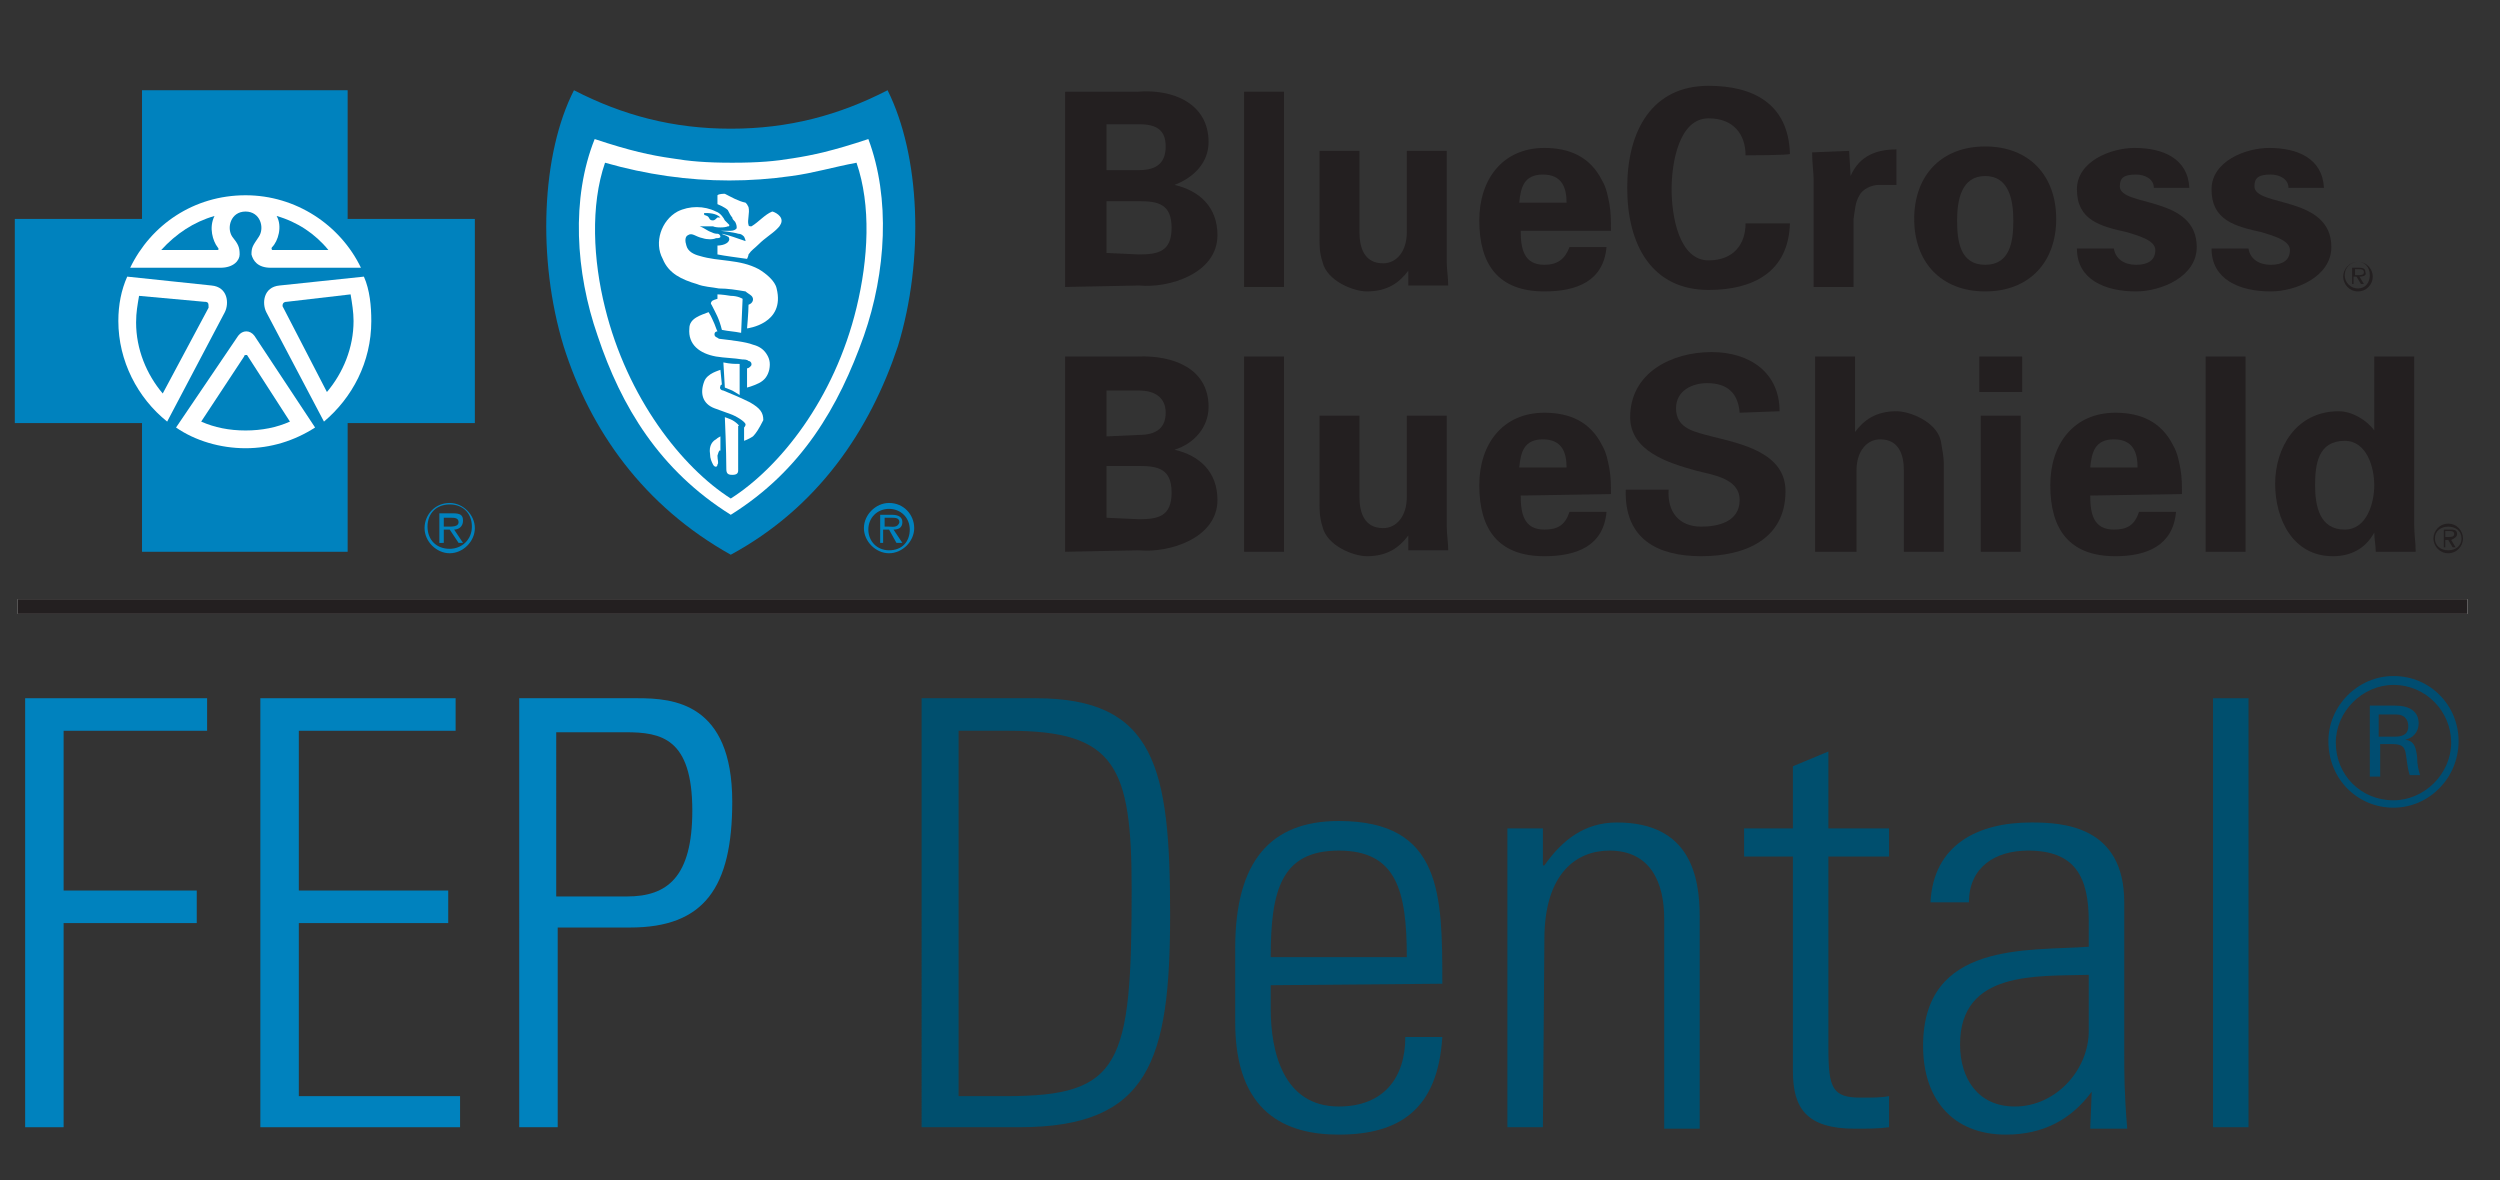 <?xml version="1.0" encoding="utf-8"?>
<!-- Generator: Adobe Illustrator 27.9.0, SVG Export Plug-In . SVG Version: 6.00 Build 0)  -->
<svg version="1.1" id="Layer_1" xmlns="http://www.w3.org/2000/svg" xmlns:xlink="http://www.w3.org/1999/xlink" x="0px" y="0px"
	 viewBox="0 0 169 79.8" style="enable-background:new 0 0 169 79.8;" xml:space="preserve">
<rect x="0" y="0" width="169" height="79.8" fill="#333333" stroke="none"/>
<style type="text/css">
	.st0{fill:#231F20;}
	.st1{fill:#0082BE;}
	.st2{fill:#FFFFFF;}
	.st3{fill:none;stroke:#FFFFFF;stroke-miterlimit:10;}
	.st4{fill:none;stroke:#231F20;stroke-miterlimit:10;}
	.st5{fill:#004F6E;}
	.st6{fill:none;}
	.st7{fill:#004D71;}
</style>
<g id="BCBS_Dental_color">
	<g>
		<g>
			<path class="st0" d="M77,17.2c1.3,0,2.2-0.2,2.2-1.8s-0.9-1.8-2.2-1.8h-2.2v3.5L77,17.2L77,17.2z M77,11.5c1.2,0,1.8-0.5,1.8-1.6
				S78.2,8.4,77,8.4h-2.2v3.1L77,11.5L77,11.5z M72,19.4V6.2h4.9c2.4-0.2,4.8,0.8,4.8,3.4c0,1.4-1,2.4-2.3,2.9v0
				c1.7,0.4,2.9,1.5,2.9,3.4c0,2.6-3.3,3.6-5.3,3.4L72,19.4L72,19.4L72,19.4z"/>
			<polygon class="st0" points="86.8,6.2 86.8,19.4 84.1,19.4 84.1,6.2 86.8,6.2 			"/>
			<path class="st0" d="M95.2,18.3c-0.6,0.8-1.4,1.4-2.8,1.4c-0.9,0-2.7-0.7-3-2c-0.2-0.6-0.2-1.1-0.2-1.5v-6h2.7v5.5
				c0,1,0.3,2.1,1.6,2.1c0.9,0,1.6-0.8,1.6-2.1v-5.5h2.7v7.5c0,0.5,0.1,1.1,0.1,1.6h-2.7L95.2,18.3C95.2,18.3,95.2,18.3,95.2,18.3z"
				/>
			<path class="st0" d="M105.9,13.7c0-1-0.3-1.9-1.6-1.9c-1.3,0-1.5,0.9-1.6,1.9H105.9z M102.8,15.6c0,1.2,0.2,2.3,1.6,2.3
				c0.9,0,1.4-0.4,1.7-1.2h2.5c-0.2,2.3-2,3-4.2,3c-3.1,0-4.4-1.8-4.4-4.8c0-2.8,1.6-4.9,4.4-4.9c1.7,0,3.1,0.6,3.9,2.2
				c0.3,0.5,0.4,1.1,0.5,1.6c0.1,0.6,0.1,1.1,0.1,1.8L102.8,15.6C102.8,15.5,102.8,15.6,102.8,15.6z"/>
			<path class="st0" d="M118,10.5c0-1.4-0.8-2.5-2.5-2.5c-2,0-2.5,3-2.5,4.8s0.5,4.8,2.5,4.8c1.7,0,2.5-1.1,2.5-2.5h3
				c-0.1,3.3-2.5,4.5-5.5,4.5c-3.8,0-5.5-3-5.5-6.9s1.7-6.9,5.5-6.9c3,0,5.4,1.2,5.5,4.6C121,10.5,118,10.5,118,10.5z"/>
			<path class="st0" d="M125,10.2l0.1,1.7h0c0.6-1.4,1.8-1.8,3.1-1.8v2.4H127c-0.5,0-1.1,0.3-1.3,0.7c-0.3,0.5-0.3,1-0.4,1.6v4.6
				h-2.7l0-7.3c0-0.4-0.1-1.1-0.1-1.8L125,10.2L125,10.2z"/>
			<path class="st0" d="M134.2,17.9c1.7,0,1.9-1.6,1.9-3s-0.3-3-1.9-3s-1.9,1.6-1.9,3S132.5,17.9,134.2,17.9L134.2,17.9z
				 M134.2,19.7c-3,0-4.8-2-4.8-4.9s1.8-4.9,4.8-4.9s4.8,2,4.8,4.9S137.2,19.7,134.2,19.7L134.2,19.7z"/>
			<path class="st0" d="M145.6,12.7c0-0.6-0.6-0.9-1.2-0.9c-0.8,0-1.1,0.2-1.1,0.8c0,1.4,5.2,0.6,5.2,4.1c0,2-2.4,3-4.1,3
				c-2.1,0-4-0.8-4-2.9h2.5c0.1,0.7,0.7,1.1,1.5,1.1c0.8,0,1.3-0.3,1.3-1s-1.3-1-1.9-1.2c-1.8-0.4-3.4-0.8-3.4-2.9
				c0-1.9,2.3-2.8,3.9-2.8c1.9,0,3.6,0.7,3.7,2.7L145.6,12.7L145.6,12.7z"/>
			<path class="st0" d="M154.7,12.7c0-0.6-0.6-0.9-1.2-0.9c-0.8,0-1.1,0.2-1.1,0.8c0,1.4,5.2,0.6,5.2,4.1c0,2-2.4,3-4.1,3
				c-2.1,0-4-0.8-4-2.9h2.5c0.1,0.7,0.7,1.1,1.5,1.1c0.8,0,1.3-0.3,1.3-1s-1.3-1-1.9-1.2c-1.8-0.4-3.4-0.8-3.4-2.9
				c0-1.9,2.3-2.8,3.9-2.8c1.9,0,3.6,0.7,3.7,2.7L154.7,12.7L154.7,12.7z"/>
			<path class="st0" d="M77,35.1c1.3,0,2.2-0.2,2.2-1.8s-0.9-1.8-2.2-1.8h-2.2v3.5L77,35.1L77,35.1z M77,29.4c1.2,0,1.8-0.5,1.8-1.5
				s-0.7-1.5-1.8-1.5h-2.2v3.1L77,29.4L77,29.4z M72,37.3V24.1h4.9c2.4-0.1,4.8,0.8,4.8,3.4c0,1.4-1,2.5-2.3,2.9v0
				c1.7,0.4,2.9,1.5,2.9,3.4c0,2.6-3.3,3.6-5.3,3.4L72,37.3L72,37.3L72,37.3z"/>
			<polygon class="st0" points="86.8,24.1 86.8,37.3 84.1,37.3 84.1,24.1 86.8,24.1 			"/>
			<path class="st0" d="M95.2,36.2c-0.6,0.8-1.4,1.4-2.8,1.4c-0.9,0-2.7-0.7-3-2c-0.2-0.6-0.2-1.2-0.2-1.5v-6h2.7v5.5
				c0,1,0.3,2.1,1.6,2.1c0.9,0,1.6-0.8,1.6-2.1v-5.5h2.7v7.5c0,0.5,0.1,1.1,0.1,1.6h-2.7L95.2,36.2C95.2,36.2,95.2,36.2,95.2,36.2z"
				/>
			<path class="st0" d="M105.9,31.6c0-1-0.3-1.9-1.6-1.9c-1.3,0-1.5,0.9-1.6,1.9H105.9z M102.8,33.5c0,1.2,0.2,2.3,1.6,2.3
				c0.9,0,1.4-0.3,1.7-1.2h2.5c-0.2,2.3-2,3-4.2,3c-3.1,0-4.4-1.8-4.4-4.8c0-2.8,1.6-4.9,4.4-4.9c1.7,0,3.1,0.6,3.9,2.2
				c0.3,0.5,0.4,1.1,0.5,1.6c0.1,0.6,0.1,1.1,0.1,1.7L102.8,33.5C102.8,33.4,102.8,33.5,102.8,33.5z"/>
			<path class="st0" d="M117.6,27.9c-0.1-1.3-0.8-2-2.2-2c-1,0-2.1,0.5-2.1,1.7c0,1.4,1.3,1.6,2.4,1.9c2,0.5,5,1.1,5,3.7
				c0,3.3-2.8,4.4-5.7,4.4c-3,0-5.2-1.2-5.1-4.5h2.9c-0.1,1.5,0.7,2.5,2.2,2.5c1.1,0,2.6-0.3,2.6-1.8c0-1.5-1.9-1.7-3-2
				c-1.8-0.5-4.4-1.3-4.4-3.6c0-3,2.8-4.4,5.5-4.4c2.6,0,4.6,1.4,4.6,4L117.6,27.9L117.6,27.9z"/>
			<path class="st0" d="M122.7,37.3V24.1h2.7v5.1l0,0c0.6-0.8,1.4-1.4,2.8-1.4c0.9,0,2.7,0.7,3,2c0.1,0.6,0.2,1.1,0.2,1.5v6h-2.7
				v-5.5c0-1-0.3-2.1-1.6-2.1c-0.9,0-1.6,0.8-1.6,2.1v5.5L122.7,37.3L122.7,37.3z"/>
			<path class="st0" d="M136.6,28.1v9.2h-2.7v-9.2C133.8,28.1,136.6,28.1,136.6,28.1z M136.7,24.1v2.4h-2.9v-2.4H136.7z"/>
			<path class="st0" d="M144.5,31.6c0-1-0.3-1.9-1.6-1.9c-1.3,0-1.5,0.9-1.6,1.9H144.5L144.5,31.6z M141.3,33.5
				c0,1.2,0.2,2.3,1.6,2.3c0.9,0,1.4-0.3,1.7-1.2h2.5c-0.2,2.3-2,3-4.1,3c-3.1,0-4.4-1.8-4.4-4.8c0-2.8,1.6-4.9,4.4-4.9
				c1.7,0,3.1,0.6,3.9,2.2c0.3,0.5,0.4,1.1,0.5,1.6c0.1,0.6,0.1,1.1,0.1,1.7L141.3,33.5L141.3,33.5L141.3,33.5z"/>
			<polygon class="st0" points="151.8,24.1 151.8,37.3 149.1,37.3 149.1,24.1 151.8,24.1 			"/>
			<path class="st0" d="M158.5,35.8c1.5,0,2-1.8,2-3s-0.5-3-2-3c-1.8,0-2,1.6-2,3S156.8,35.8,158.5,35.8L158.5,35.8z M160.5,24.1
				h2.7v11.4c0,0.6,0.1,1.2,0.1,1.8h-2.7c0-0.4-0.1-0.9-0.1-1.3h0c-0.6,1.1-1.6,1.6-2.8,1.6c-2.7,0-3.9-2.5-3.9-4.9s1.4-4.9,4.3-4.9
				c0.9,0,1.9,0.6,2.4,1.3h0L160.5,24.1L160.5,24.1L160.5,24.1z"/>
			<path class="st1" d="M30.4,34c-1,0-1.7,0.8-1.7,1.7s0.8,1.7,1.7,1.7s1.7-0.8,1.7-1.7S31.3,34,30.4,34 M30.4,37.1
				c-0.9,0-1.5-0.6-1.5-1.5s0.6-1.5,1.5-1.5s1.5,0.6,1.5,1.5S31.2,37.1,30.4,37.1"/>
			<path class="st1" d="M31.3,35.2c0-0.4-0.2-0.5-0.7-0.5h-0.9v2H30v-0.9h0.4l0.6,0.9h0.3l-0.6-0.9C31,35.8,31.3,35.6,31.3,35.2
				 M30.3,35.6H30v-0.6h0.5c0.2,0,0.5,0,0.5,0.3C31,35.6,30.6,35.6,30.3,35.6"/>
			<polygon class="st1" points="23.5,14.8 23.5,6.1 9.6,6.1 9.6,14.8 1,14.8 1,28.6 9.6,28.6 9.6,37.3 23.5,37.3 23.5,28.6 
				32.1,28.6 32.1,14.8 23.5,14.8 			"/>
			<path class="st1" d="M60.1,34c-0.9,0-1.7,0.8-1.7,1.7s0.8,1.7,1.7,1.7s1.7-0.8,1.7-1.7S61.1,34,60.1,34 M60.1,37.2
				c-0.8,0-1.4-0.6-1.4-1.4s0.6-1.4,1.4-1.4s1.4,0.6,1.4,1.4S61,37.2,60.1,37.2"/>
			<path class="st1" d="M61,35.3c0-0.3-0.2-0.5-0.7-0.5h-0.8v1.9h0.2v-0.9h0.4l0.5,0.9H61l-0.6-0.9C60.7,35.8,61,35.7,61,35.3
				 M60.1,35.6h-0.3V35h0.5c0.2,0,0.5,0,0.5,0.3C60.7,35.7,60.3,35.6,60.1,35.6"/>
			<path class="st1" d="M60,6.1c-3.3,1.7-6.7,2.6-10.6,2.6s-7.3-0.9-10.6-2.6c-2.2,4.3-2.5,11.4-0.7,17.3
				c1.8,5.7,5.4,10.8,11.3,14.1c5.9-3.2,9.4-8.4,11.3-14.1C62.5,17.5,62.2,10.5,60,6.1"/>
			<path class="st2" d="M21.9,28.5L21.9,28.5l-3.9-7.4c-0.3-0.6-0.2-1.7,0.9-1.8l5.7-0.6l0,0c0.4,0.9,0.5,2,0.5,3
				C25.1,24.5,23.8,26.9,21.9,28.5"/>
			<path class="st2" d="M21.3,28.9L21.3,28.9c-1.4,0.9-3,1.4-4.7,1.4s-3.4-0.5-4.7-1.4l0,0l4.2-6.2c0.3-0.4,0.8-0.4,1.1,0L21.3,28.9
				L21.3,28.9L21.3,28.9z"/>
			<path class="st2" d="M8,21.7c0-1.1,0.2-2.1,0.6-3l0,0l5.7,0.6c1.1,0.1,1.2,1.2,0.9,1.8l-3.9,7.4l0,0C9.3,26.9,8,24.4,8,21.7"/>
			<path class="st1" d="M16.6,24c0,0-0.1,0-0.1,0.1l-2.9,4.4c0.9,0.4,1.9,0.6,3,0.6s2.1-0.2,3-0.6L16.7,24C16.7,24,16.6,24,16.6,24"
				/>
			<path class="st1" d="M13.8,20.4L9.4,20c-0.1,0.6-0.2,1.1-0.2,1.8c0,1.8,0.7,3.5,1.8,4.8l3.1-5.8C14.1,20.5,14.1,20.4,13.8,20.4"
				/>
			<path class="st2" d="M16.6,13.2c3.4,0,6.4,2,7.8,4.9h-6.1c-0.9,0-1.2-0.5-1.3-0.9c0-0.5,0.1-0.6,0.5-1.2c0.4-0.6,0.1-1.7-0.9-1.7
				c-1,0-1.3,1.1-0.9,1.7c0.4,0.5,0.5,0.7,0.5,1.2c0,0.4-0.4,0.9-1.3,0.9H8.8C10.2,15.2,13.1,13.2,16.6,13.2"/>
			<path class="st1" d="M22.2,16.9c-0.9-1.1-2.1-1.9-3.5-2.3c0.4,0.7,0.1,1.7-0.3,2.1c-0.1,0.1,0,0.2,0,0.2H22.2
				C22.2,16.9,22.2,16.9,22.2,16.9z"/>
			<path class="st1" d="M19.4,20.4c-0.3,0-0.3,0.2-0.3,0.3l3,5.8c1.1-1.3,1.8-3,1.8-4.8c0-0.6-0.1-1.2-0.2-1.8L19.4,20.4L19.4,20.4z
				"/>
			<path class="st1" d="M14.5,14.6c-1.4,0.4-2.6,1.2-3.6,2.3h3.8c0.1,0,0.1-0.1,0-0.2C14.4,16.3,14.1,15.4,14.5,14.6"/>
			<path class="st2" d="M58.4,22.7c-1.7,4.8-4.2,9.1-9,12.1l0,0c-4.8-3-7.4-7.3-9-12.1c-1.5-4.3-1.8-9.3-0.2-13.3
				c2.4,0.8,3.8,1.1,5.2,1.3c1.2,0.2,2.3,0.3,4.1,0.3l0,0c1.8,0,2.9-0.1,4.1-0.3c1.3-0.2,2.7-0.5,5.1-1.3
				C60.2,13.4,59.9,18.4,58.4,22.7"/>
			<path class="st1" d="M53.5,11.9c-1.4,0.2-2.8,0.3-4.2,0.3l0,0c-1.4,0-2.8-0.1-4.2-0.3s-2.8-0.5-4.2-0.9c-1,2.9-0.8,6.6,0,9.8
				c1.5,6.1,5.2,10.8,8.5,12.9c3.3-2.1,7-6.7,8.5-12.9c0.8-3.3,1-6.9,0-9.8C56.3,11.3,55,11.7,53.5,11.9"/>
			<path class="st2" d="M52.8,15.1c-0.1,0.2-0.1,0.2-0.3,0.4c-0.3,0.3-0.8,0.6-1.2,1c-0.3,0.3-0.5,0.4-0.7,0.7
				c0,0.1-0.1,0.3-0.1,0.3c-0.7-0.1-1.5-0.2-2-0.3l0-0.6c0,0,0.7,0,0.8-0.4c0,0,0-0.2-0.1-0.2c-0.1-0.1-0.3-0.1-0.4-0.2
				c0.5,0.1,1,0.3,1.6,0.5c0-0.1-0.1-0.3-0.1-0.3c-0.1-0.1-0.2-0.2-0.4-0.2c-0.3-0.1-1.2-0.2-1.2-0.2s0.3,0,0.7,0
				c0.2,0,0.4-0.1,0.4-0.2c0-0.1,0-0.2-0.1-0.4c-0.1-0.1-0.2-0.2-0.2-0.3c-0.1-0.1-0.2-0.3-0.3-0.5c-0.2-0.2-0.7-0.4-0.7-0.4
				s0-0.4,0-0.6c0.1-0.1,0.4-0.1,0.5-0.1c0.4,0.2,0.9,0.5,1.4,0.6c0.1,0.1,0.1,0.1,0.2,0.3c0.1,0.4-0.1,0.9,0,1.2
				c0,0.1,0.1,0.1,0.2,0.1c0.5-0.3,0.9-0.8,1.4-1C52.3,14.3,53,14.6,52.8,15.1"/>
			<path class="st2" d="M50.5,22.2c0,0,0.1-1.1,0.1-1.6c0.3-0.1,0.4-0.4,0.2-0.6c-0.1-0.1-0.3-0.2-0.4-0.3c-0.6-0.1-1.2-0.2-1.8-0.2
				c-0.5-0.1-1-0.1-1.5-0.3c-1-0.3-1.9-0.7-2.3-1.7c-0.6-1.1-0.1-2.6,1-3.2c0.8-0.4,1.8-0.4,2.6,0c0.3,0.1,0.5,0.4,0.6,0.6
				c0.1,0.1,0.2,0.2,0.3,0.3c0,0.1,0,0.1-0.1,0.1c-0.2,0.1-0.8,0.1-1,0c-0.2,0-0.7,0-0.9,0c0.3,0.1,0.5,0.3,0.8,0.4
				c0.2,0.1,0.3,0.1,0.4,0.1c0.1,0,0.2,0.1,0.2,0.2c0,0.1-0.2,0.1-0.3,0.1c-0.2,0.1-0.6,0.1-0.9,0c-0.5-0.1-0.7-0.4-1-0.2
				c-0.2,0.1-0.2,0.4-0.1,0.7c0.1,0.4,0.5,0.6,0.9,0.7c1.3,0.4,2.7,0.2,4,0.9c0.5,0.3,1.1,0.8,1.2,1.3
				C53.1,21.9,50.5,22.2,50.5,22.2"/>
			<path class="st2" d="M48.5,19.9c0,0,0.3,0,0.9,0.1c0.5,0,0.8,0.2,0.8,0.2l-0.1,2.3c-0.5-0.1-0.8-0.1-1.3-0.2
				c-0.2-0.8-0.4-1.1-0.7-1.7c-0.1-0.1,0-0.2,0-0.2c0-0.1,0.4-0.2,0.4-0.2L48.5,19.9L48.5,19.9L48.5,19.9z"/>
			<path class="st2" d="M52,25c-0.1,0.4-0.3,0.7-0.7,0.9c-0.4,0.2-0.8,0.3-0.8,0.3l0-1.3c0,0,0.1,0,0.2-0.1c0.1-0.1,0.1-0.1,0.1-0.2
				c0-0.1-0.1-0.2-0.2-0.2c-0.1-0.1-0.3-0.1-0.4-0.1c-0.6-0.1-1.2-0.1-1.8-0.2c-1.1-0.2-1.9-0.8-1.8-1.9c0-0.7,0.8-0.9,1.3-1.1
				c0.2,0.3,0.3,0.6,0.4,0.8c0.1,0.3,0.2,0.5,0.2,0.5s-0.2,0-0.2,0.2c0,0.2,0.2,0.2,0.3,0.3c0.8,0.1,1.8,0.2,2.3,0.4
				c0.4,0.1,0.7,0.3,0.9,0.6C52,24.2,52.1,24.5,52,25"/>
			<path class="st2" d="M48.9,24.5c0.5,0.1,0.7,0.1,1.1,0.1l0,2.1l-0.5-0.3L49,26.2L48.9,24.5L48.9,24.5L48.9,24.5z"/>
			<path class="st2" d="M50.9,29.5c-0.3,0.2-0.6,0.3-0.6,0.3l0-0.9c0,0,0.1-0.1,0.1-0.2c0-0.2-0.7-0.6-1-0.7
				c-0.3-0.1-0.8-0.3-1.1-0.4c-0.8-0.3-1-1-0.7-1.8c0.1-0.3,0.4-0.5,0.6-0.6c0.2-0.1,0.5-0.2,0.5-0.2l0.1,1c0,0-0.1,0-0.1,0.1
				c-0.1,0.2,0.1,0.3,0.2,0.3c0.5,0.2,1.2,0.5,1.8,0.8c0.7,0.4,0.9,0.7,0.9,1.2C51.3,29,51.1,29.3,50.9,29.5"/>
			<path class="st2" d="M49.9,31.8c0,0.2-0.1,0.3-0.4,0.3c-0.3,0-0.4-0.1-0.4-0.4c0-1.2-0.1-3.5-0.1-3.5s0.3,0.1,0.5,0.2
				c0,0,0.2,0.1,0.4,0.3c0,0,0.1,0.1,0,0.1C49.9,29.7,49.9,31.4,49.9,31.8"/>
			<path class="st2" d="M48.5,30.8c0,0.3,0.1,0.5,0,0.6c0,0.2-0.2,0.2-0.3,0c-0.1-0.2-0.2-0.4-0.2-0.7c-0.1-0.6,0.2-0.9,0.4-1
				c0.1-0.1,0.3-0.2,0.3-0.2l0,1C48.7,30.4,48.6,30.4,48.5,30.8"/>
			<path class="st1" d="M47.8,14.6c0.2,0.1,0.1,0.3,0.4,0.3c0.1,0,0.2-0.1,0.3-0.2c0,0,0.1,0,0.2,0c-0.3-0.3-0.8-0.3-1.1-0.3
				C47.6,14.6,47.6,14.5,47.8,14.6"/>
			<path class="st0" d="M159.4,17.7c-0.6,0-1,0.5-1,1s0.4,1,1,1s1-0.5,1-1S160,17.7,159.4,17.7 M159.4,19.5c-0.5,0-0.9-0.4-0.9-0.9
				s0.4-0.9,0.9-0.9s0.8,0.4,0.8,0.9S159.9,19.5,159.4,19.5"/>
			<path class="st0" d="M159.9,18.4c0-0.2-0.1-0.3-0.4-0.3H159v1.1h0.1v-0.5h0.2l0.3,0.5h0.2l-0.3-0.5
				C159.8,18.7,160,18.6,159.9,18.4 M159.4,18.6h-0.2v-0.4h0.3c0.1,0,0.3,0,0.3,0.2C159.8,18.6,159.6,18.6,159.4,18.6"/>
			<path class="st0" d="M165.5,35.4c-0.6,0-1,0.5-1,1s0.4,1,1,1s1-0.5,1-1S166.1,35.4,165.5,35.4 M165.5,37.2
				c-0.5,0-0.9-0.3-0.9-0.8s0.4-0.8,0.9-0.8s0.9,0.3,0.9,0.8S166,37.2,165.5,37.2"/>
			<path class="st0" d="M166.1,36.1c0-0.2-0.1-0.3-0.4-0.3h-0.5v1.2h0.1v-0.5h0.2l0.3,0.5h0.2l-0.3-0.5
				C165.9,36.4,166.1,36.3,166.1,36.1 M165.5,36.3h-0.2v-0.4h0.3c0.1,0,0.3,0,0.3,0.2C165.9,36.3,165.7,36.3,165.5,36.3"/>
		</g>
		<line class="st3" x1="1.2" y1="41" x2="166.8" y2="41"/>
		<line class="st4" x1="1.2" y1="41" x2="166.8" y2="41"/>
		<polygon class="st1" points="1.7,47.2 14,47.2 14,49.4 4.3,49.4 4.3,60.2 13.3,60.2 13.3,62.4 4.3,62.4 4.3,76.2 1.7,76.2 
			1.7,47.2 		"/>
		<polygon class="st1" points="30.8,47.2 30.8,49.4 20.2,49.4 20.2,60.2 30.3,60.2 30.3,62.4 20.2,62.4 20.2,74.1 31.1,74.1 
			31.1,76.2 17.6,76.2 17.6,47.2 30.8,47.2 		"/>
		<path class="st1" d="M37.6,60.6h4.8c2.7,0,4.4-1.3,4.4-5.8c0-4.9-2.1-5.3-4.5-5.3h-4.7L37.6,60.6L37.6,60.6L37.6,60.6z M35.1,47.2
			h8c2.4,0,6.4,0.3,6.4,7c0,5.8-1.9,8.5-6.9,8.5h-4.9v13.5h-2.6L35.1,47.2L35.1,47.2L35.1,47.2z"/>
		<path class="st5" d="M64.8,74.1H68c7.8,0,8.5-2.1,8.5-14c0-8.3-1.1-10.7-8.3-10.7h-3.4L64.8,74.1C64.8,74.1,64.8,74.1,64.8,74.1z
			 M62.3,47.2h7.7c8.1,0,9.1,4.7,9.1,14.6s-1.4,14.4-10.2,14.4h-6.6L62.3,47.2C62.3,47.2,62.3,47.2,62.3,47.2z"/>
		<path class="st5" d="M95.1,64.7c0-4.5-0.7-7.2-4.6-7.2s-4.6,2.7-4.6,7.2H95.1L95.1,64.7z M85.9,66.6v1.6c0,2.8,0.8,6.6,4.6,6.6
			c3,0,4.5-1.9,4.5-4.7h2.5c-0.3,4.9-2.9,6.6-7,6.6c-3.5,0-7-1.4-7-7.6v-5c0-5.9,2.4-8.6,7-8.6c7,0,7,5,7,11L85.9,66.6
			C85.9,66.6,85.9,66.6,85.9,66.6z"/>
		<path class="st5" d="M104.3,76.2h-2.4V56h2.4v2.5h0.1c1.2-1.7,2.7-2.9,4.9-2.9c5,0,5.6,3.7,5.6,6.4v14.3h-2.4V62.1
			c0-2.4-0.9-4.6-3.7-4.6c-2.2,0-4.4,1.5-4.4,6L104.3,76.2C104.3,76.2,104.3,76.2,104.3,76.2z"/>
		<path class="st5" d="M117.9,57.9V56h3.3v-4.2l2.4-1V56h4.1v1.9h-4.1v13c0,2.7,0.3,3.3,2.2,3.3c0.8,0,1.4,0,1.9-0.1v2.1
			c-0.7,0.1-1.5,0.1-2.3,0.1c-3.3,0-4.2-1.4-4.2-3.9V57.9L117.9,57.9L117.9,57.9z"/>
		<path class="st5" d="M141.2,65.9c-3.5,0.1-8.7-0.3-8.7,4.7c0,2.3,1.2,4.2,3.7,4.2c2.8,0,5-2.5,5-5.1L141.2,65.9L141.2,65.9
			L141.2,65.9z M141.4,73.8L141.4,73.8c-1.4,1.9-3.3,2.9-5.8,2.9c-3.6,0-5.6-2.4-5.6-6c0-7.1,7.1-6.4,11.2-6.7v-1.7
			c0-3-0.9-4.8-4.1-4.8c-2.2,0-4,1.1-4,3.5h-2.6c0.2-3.9,3.2-5.4,6.8-5.4c2.1,0,6.3,0.2,6.3,5.4v10.2c0,1.4,0,2.7,0.2,5.1h-2.5
			L141.4,73.8L141.4,73.8L141.4,73.8z"/>
		<polygon class="st5" points="149.6,76.2 149.6,47.2 152,47.2 152,76.2 149.6,76.2 		"/>
	</g>
	<rect class="st6" width="169" height="79.8"/>
</g>
<g>
	<path class="st7" d="M161.8,54.6c-2.4,0-4.4-1.9-4.4-4.5c0-2.4,2-4.4,4.4-4.4c2.5,0,4.4,2,4.4,4.4
		C166.2,52.6,164.2,54.6,161.8,54.6z M165.7,50.2c0-2.1-1.7-3.9-3.9-3.9c-2.1,0-3.9,1.8-3.9,3.9c0,2.2,1.7,3.9,3.9,3.9
		C163.9,54.1,165.7,52.3,165.7,50.2z M161.9,47.7c1,0,1.6,0.4,1.6,1.2c0,0.6-0.4,1-0.9,1.1c0.5,0.1,0.7,0.3,0.8,1.2
		c0,0.5,0.1,0.9,0.2,1.2h-0.7c-0.2-0.6-0.2-1.2-0.3-1.6c-0.1-0.3-0.2-0.5-0.9-0.5h-0.8v2.2h-0.7v-4.8H161.9z M160.8,49.8h1.1
		c0.7,0,0.9-0.3,0.9-0.7c0-0.5-0.3-0.8-0.8-0.8h-1.2V49.8z"/>
</g>
</svg>
